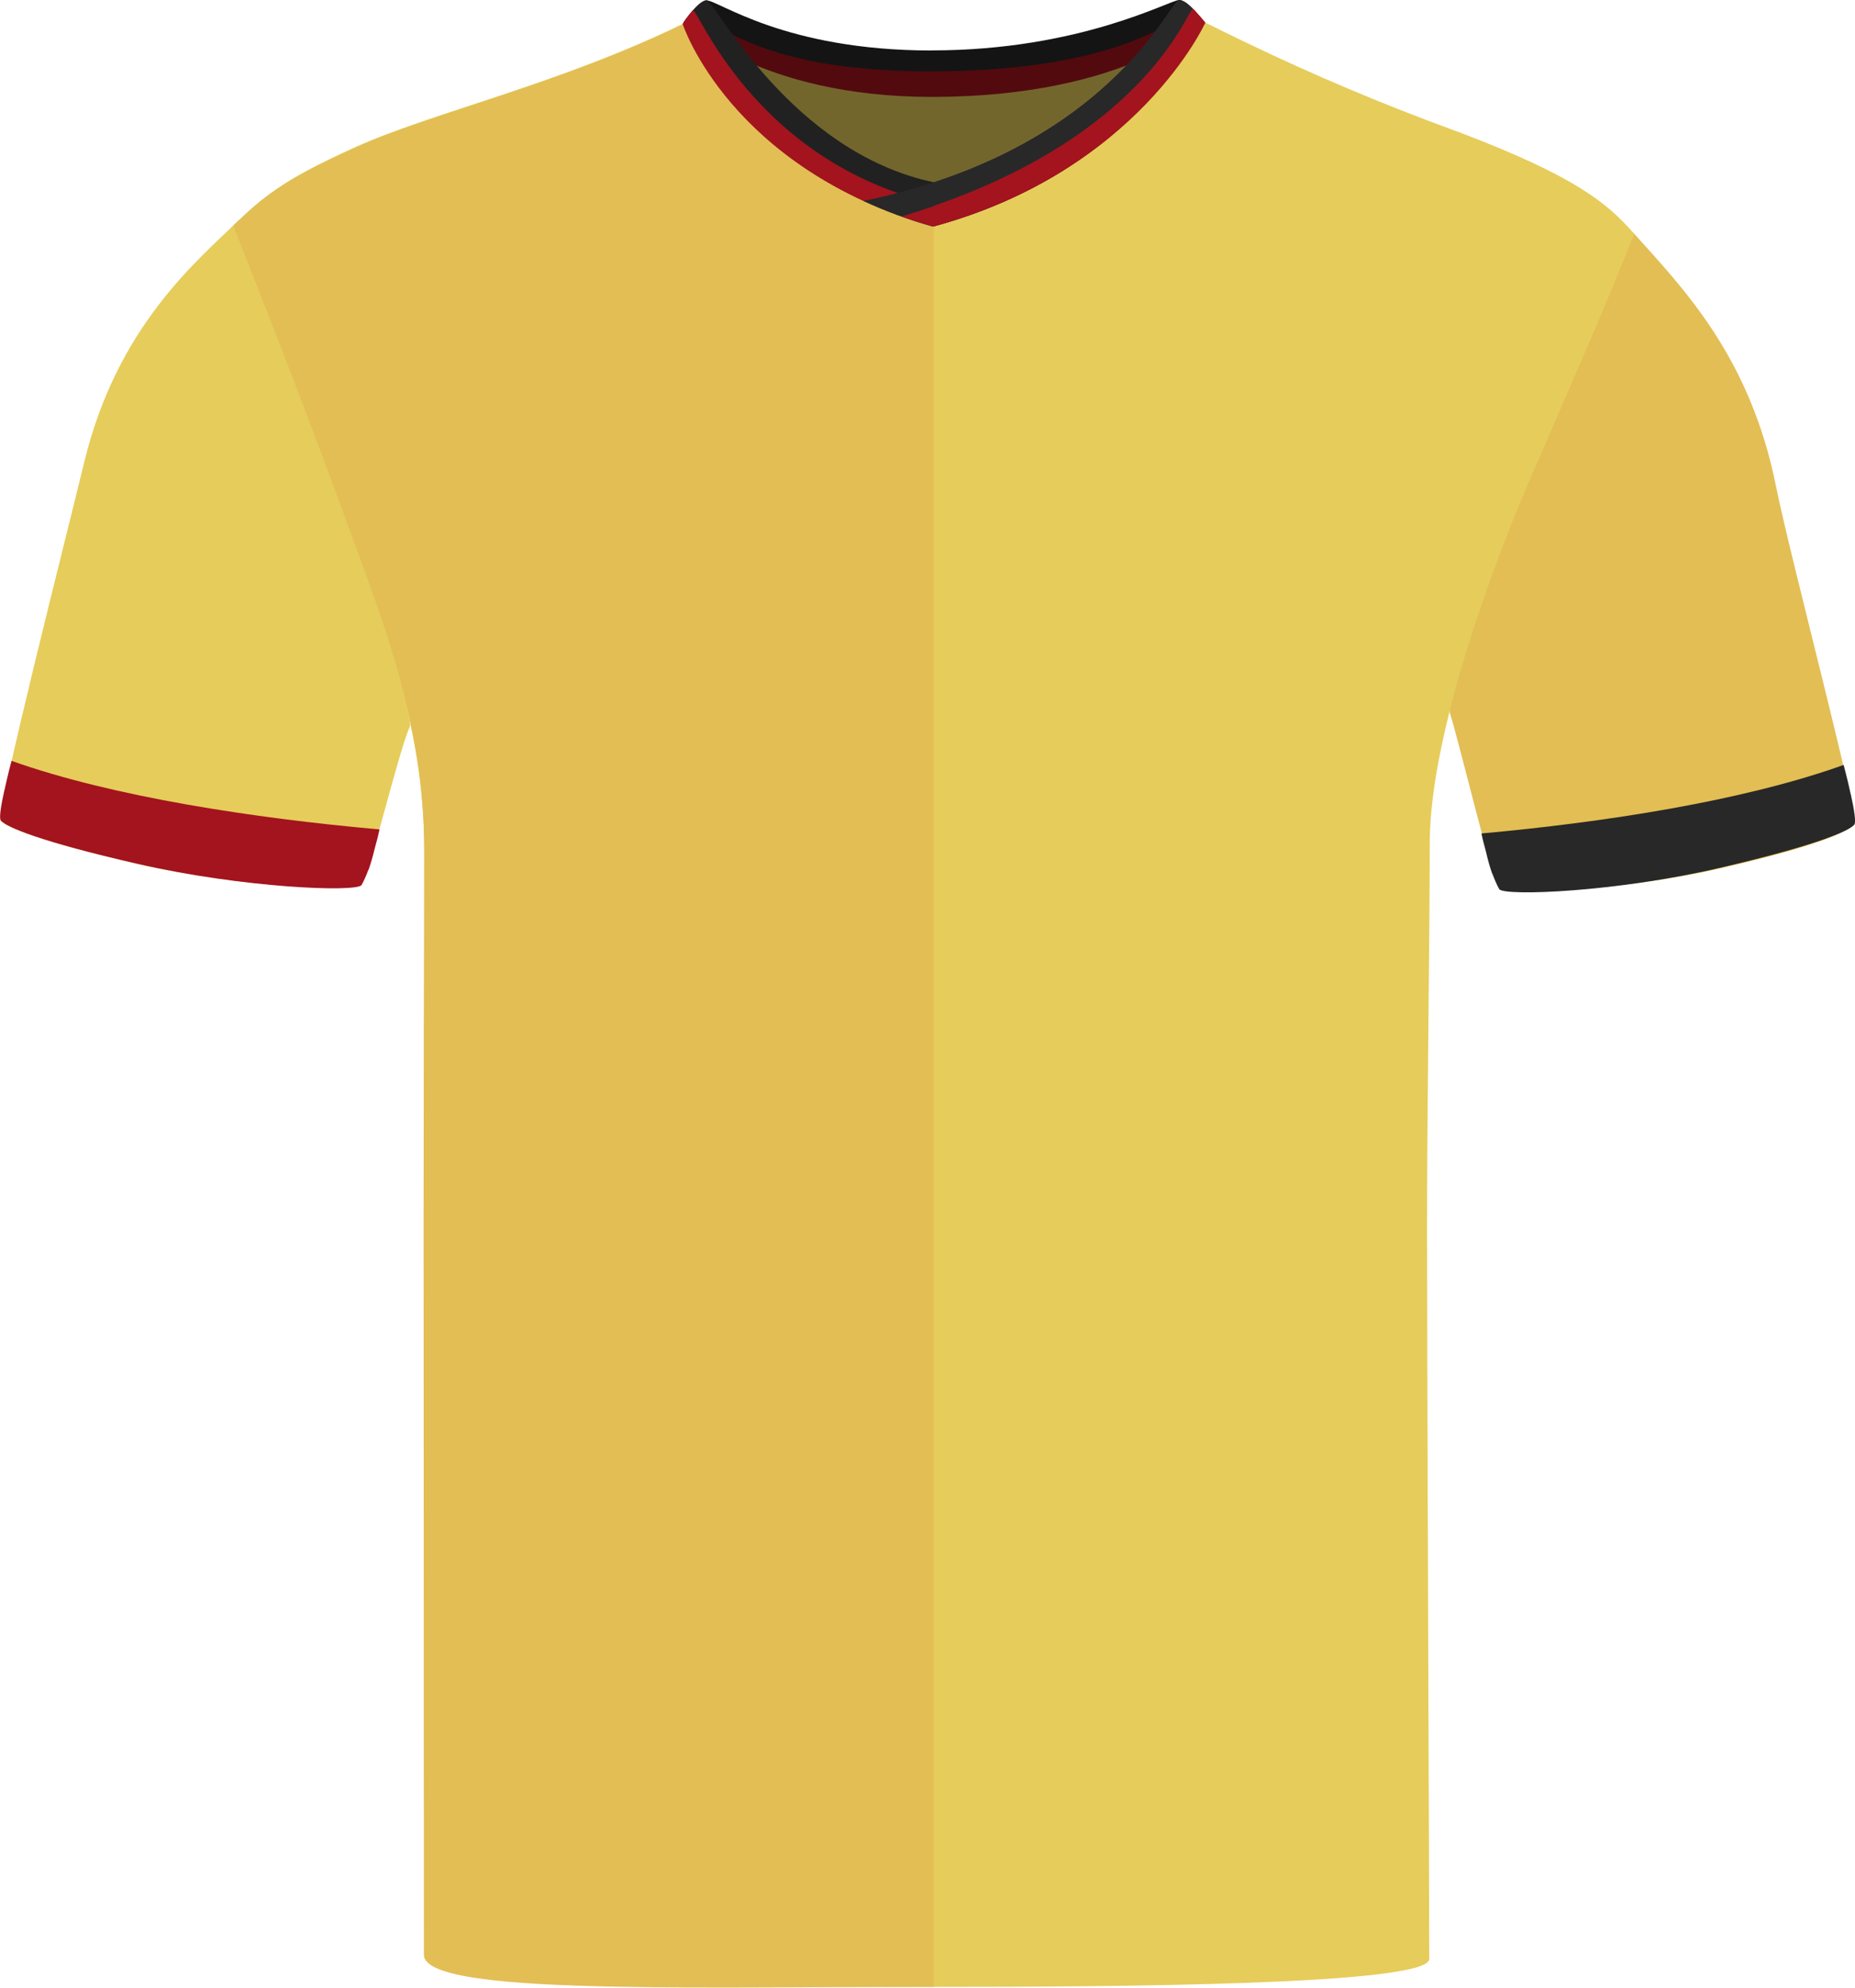 <?xml version="1.0" encoding="UTF-8"?><svg id="uuid-8b91d881-b532-4a3c-9a8c-ce05c6e124ac" xmlns="http://www.w3.org/2000/svg" viewBox="0 0 200.69 214.94"><defs><style>.uuid-e821f6ca-f940-48da-b308-74b81c9d5c07{fill:#e6cc5a;}.uuid-f31754d3-d5ad-44b9-8bbe-6fdde86c7532{fill:#a3141e;}.uuid-09d272fb-9a32-4375-aa6e-42157eadfbe6{fill:#73662d;}.uuid-3f3b242b-a103-4697-8882-d6477bf08154{fill:#e2be54;}.uuid-09ceed94-293c-43a8-99f5-98fab59d5c18{fill:#212121;}.uuid-344fee31-b727-40c6-9319-b8896a620d53{fill:#141414;}.uuid-21ffae14-26fb-4cd8-a078-4d0245eb38ab{fill:#282828;}.uuid-5bc6ca06-9a37-400c-883f-b09157df2ad7{fill:#520a0f;}</style></defs><g id="uuid-8cd133e5-0a8a-4f59-aa44-658f28864a92"><path id="uuid-2f0d8419-b921-4d77-9902-046c007cc2c2" class="uuid-e821f6ca-f940-48da-b308-74b81c9d5c07" d="m14.94,93.43c-10.68-2.44-14.3-4.01-14.86-4.7s7.25-31.36,9.02-38.7c3.58-14.85,12.34-21.9,16.75-26.24,0,0,3.57,11.54,9.79,27.57,6.23,16.03,9,26.59,8.7,27.22-1.18,2.51-4.45,16.27-5.2,17.03s-12.81.42-24.2-2.18"/><path id="uuid-167c84ba-203e-42e3-bbd6-1a5f84bc9314" class="uuid-3f3b242b-a103-4697-8882-d6477bf08154" d="m186.37,93.84c10.68-2.44,13.68-4.01,14.25-4.7s-6.96-28.97-8.48-36.57c-2.81-14-10.01-21.37-15.48-27.45,0,0-5.77,11.81-12,27.84s-8.02,23.45-7.81,24.11c1.04,3.23,4.58,18.2,5.33,18.96s12.81.42,24.2-2.18"/><path class="uuid-e821f6ca-f940-48da-b308-74b81c9d5c07" d="m176.81,25.3c-3.59,8.94-5.78,13.84-11.03,25.95-3.15,7.26-6.73,16.81-8.95,25.66-1.31,5.22-2.15,10.2-2.15,14.32,0,11.1-.29,27.89-.29,41.96s.24,72.35.24,78.65c0,1.41-8.49,2.17-19.47,2.57-10.9.4-24.23.45-34.14.45-19.87,0-55.08.15-55.08-3.95,0-6.88-.11-60.78-.11-77.37s.07-26.25.07-41.46c0-14.33-4.76-25.01-9.54-38.08-4.77-13.07-10.8-29.33-10.8-29.33,2.75-3.29,4.46-4.94,12.76-8.71s22.2-6.84,35.83-13.52c1.68-.76,11.03,16.74,26.87,16.8h.08c16.71,0,27.54-17.55,29.3-16.8,1.58.8,3.17,1.57,4.76,2.33,7.07,3.39,14.3,6.44,21.67,9.15.4.15.81.3,1.22.45,12.56,4.78,15.95,7.7,18.76,10.93Z"/><path class="uuid-3f3b242b-a103-4697-8882-d6477bf08154" d="m101.02,19.22v195.63h-.07c-11.92,0-24.2.19-34.14-.01-12.27-.23-20.95-1.03-20.95-3.46,0-4.9-.03-61.25-.03-77.85s.07-27.13.07-41.46-4.53-25.02-9.3-38.1c-4.78-13.07-11.37-29.57-11.37-29.57,3.21-3.11,5.03-4.69,13.33-8.46,6.75-3.08,17.23-5.69,28.25-10.16,2.51-1.01,5.04-2.13,7.57-3.36,1.67-.82,10.68,16.75,26.57,16.8h.07Z"/><path id="uuid-5e6acfa0-f712-4665-b13e-d822459e4098" class="uuid-09d272fb-9a32-4375-aa6e-42157eadfbe6" d="m81.54,5.26c.57-1.59,9.95,2.68,18.57,2.68s20.93-3.72,22.31-2.15c1.38,1.57-7.89,16.25-21.26,16.25s-20.6-14.01-19.62-16.78"/><path id="uuid-551f012a-b812-4238-93a8-7269ac3db48b" class="uuid-344fee31-b727-40c6-9319-b8896a620d53" d="m100.82,5.45C116.87,5.45,126.58,0,127.57,0c.78.04,2.67,2.39,2.67,2.39,0,0-8.28,7.27-29.43,7.27-18.83,0-26.83-7.27-26.83-7.27,0,0,1.77-2.35,2.45-2.35,1.32,0,8.42,5.42,24.38,5.42"/><path id="uuid-e32570a8-ed11-479c-8f58-8dc966354752" class="uuid-5bc6ca06-9a37-400c-883f-b09157df2ad7" d="m100.82,7.71c16.06,0,24.28-3.69,28.08-6.81.47.47.92.97,1.35,1.49,0,0-8.28,8.09-29.43,8.09-18.83,0-26.83-8.09-26.83-8.09l.86-1.05c4.65,2.62,10.01,6.38,25.97,6.38"/><path id="uuid-2332ac3e-475d-45a2-9871-0219631f9da8" class="uuid-09ceed94-293c-43a8-99f5-98fab59d5c18" d="m76.44.03c.88,0,8.98,16.38,24.58,19.68l-.07,4.78c-22.05-6.29-26.97-22.11-26.97-22.11,0,0,1.57-2.35,2.46-2.35"/><path id="uuid-3853ae40-24da-449c-9d2b-67a8cbda913f" class="uuid-f31754d3-d5ad-44b9-8bbe-6fdde86c7532" d="m101.16,22.04c-.14,1.64-.21,2.45-.21,2.45-22.05-6.29-27.1-21.91-27.1-21.91.33-.51.7-1,1.1-1.46.46-.51,6.49,16.3,26.2,20.92"/><path id="uuid-92ba530f-e126-486a-8751-28a9e62122b9" class="uuid-21ffae14-26fb-4cd8-a078-4d0245eb38ab" d="m127.57,0c1.01,0,2.67,2.39,2.67,2.39,0,0-7.07,16.09-29.3,22.11-2.58-.71-5.1-1.64-7.53-2.77C120.09,16.22,126.57,0,127.57,0"/><path id="uuid-291c5dba-4998-4a5d-b22c-6aa591561a95" class="uuid-21ffae14-26fb-4cd8-a078-4d0245eb38ab" d="m127.58,0c1.01,0,2.67,2.39,2.67,2.39,0,0-7.05,16.04-29.18,22.08-.04.01-.04-4.75-.04-4.75C121.36,13.06,126.67,0,127.58,0"/><path id="uuid-1faa5ad9-7766-4d39-aae4-26120d2fe47d" class="uuid-f31754d3-d5ad-44b9-8bbe-6fdde86c7532" d="m129.09.98c.43.43.82.9,1.15,1.4,0,0-7.07,16.09-29.3,22.11-.94-.27-2.24-.66-3.41-1.08C124.31,15.44,128.62.52,129.08.98"/><path id="uuid-257fa427-92e6-460b-9f7e-460bef7314ab" class="uuid-f31754d3-d5ad-44b9-8bbe-6fdde86c7532" d="m129.09.98c.7.69,1.32,1.46,1.32,1.46,0,0-7.23,16.04-29.46,22.05v-2.2C124.62,14.13,128.65.55,129.09.99"/><path class="uuid-f31754d3-d5ad-44b9-8bbe-6fdde86c7532" d="m41.04,89.69c-13.59-1.21-28.81-3.52-39.79-7.41-.18.67-.35,1.32-.49,1.94,0,0,0,0,0,0,0,.03-.01.06-.02.1-.09.39-.18.76-.25,1.11,0,0,0,0-.01,0-.39,1.74-.59,3.06-.39,3.3.57.69,4.19,2.26,14.86,4.7h0c11.39,2.6,23.39,3.06,24.15,2.3.3-.53.54-1.09.75-1.66,0,0,.01,0,.02,0,.24-.67.47-1.47.7-2.43,0,0,0,0,0,0,.2-.69.37-1.37.49-1.95Z"/><path class="uuid-21ffae14-26fb-4cd8-a078-4d0245eb38ab" d="m200.23,85.87s0,0-.01,0c-.07-.35-.16-.72-.25-1.11,0-.03-.01-.07-.02-.1,0,0,0,0,0,0-.15-.62-.31-1.27-.49-1.94-10.81,3.88-25.8,6.2-39.18,7.41.11.58.29,1.27.48,1.95,0,0,0,0,0,0,.22.96.45,1.76.69,2.43,0,0,.01,0,.02,0,.21.57.45,1.13.74,1.66.74.75,12.56.3,23.77-2.3h0c10.51-2.44,14.08-4.01,14.64-4.7.19-.24,0-1.56-.39-3.3Z"/></g></svg>